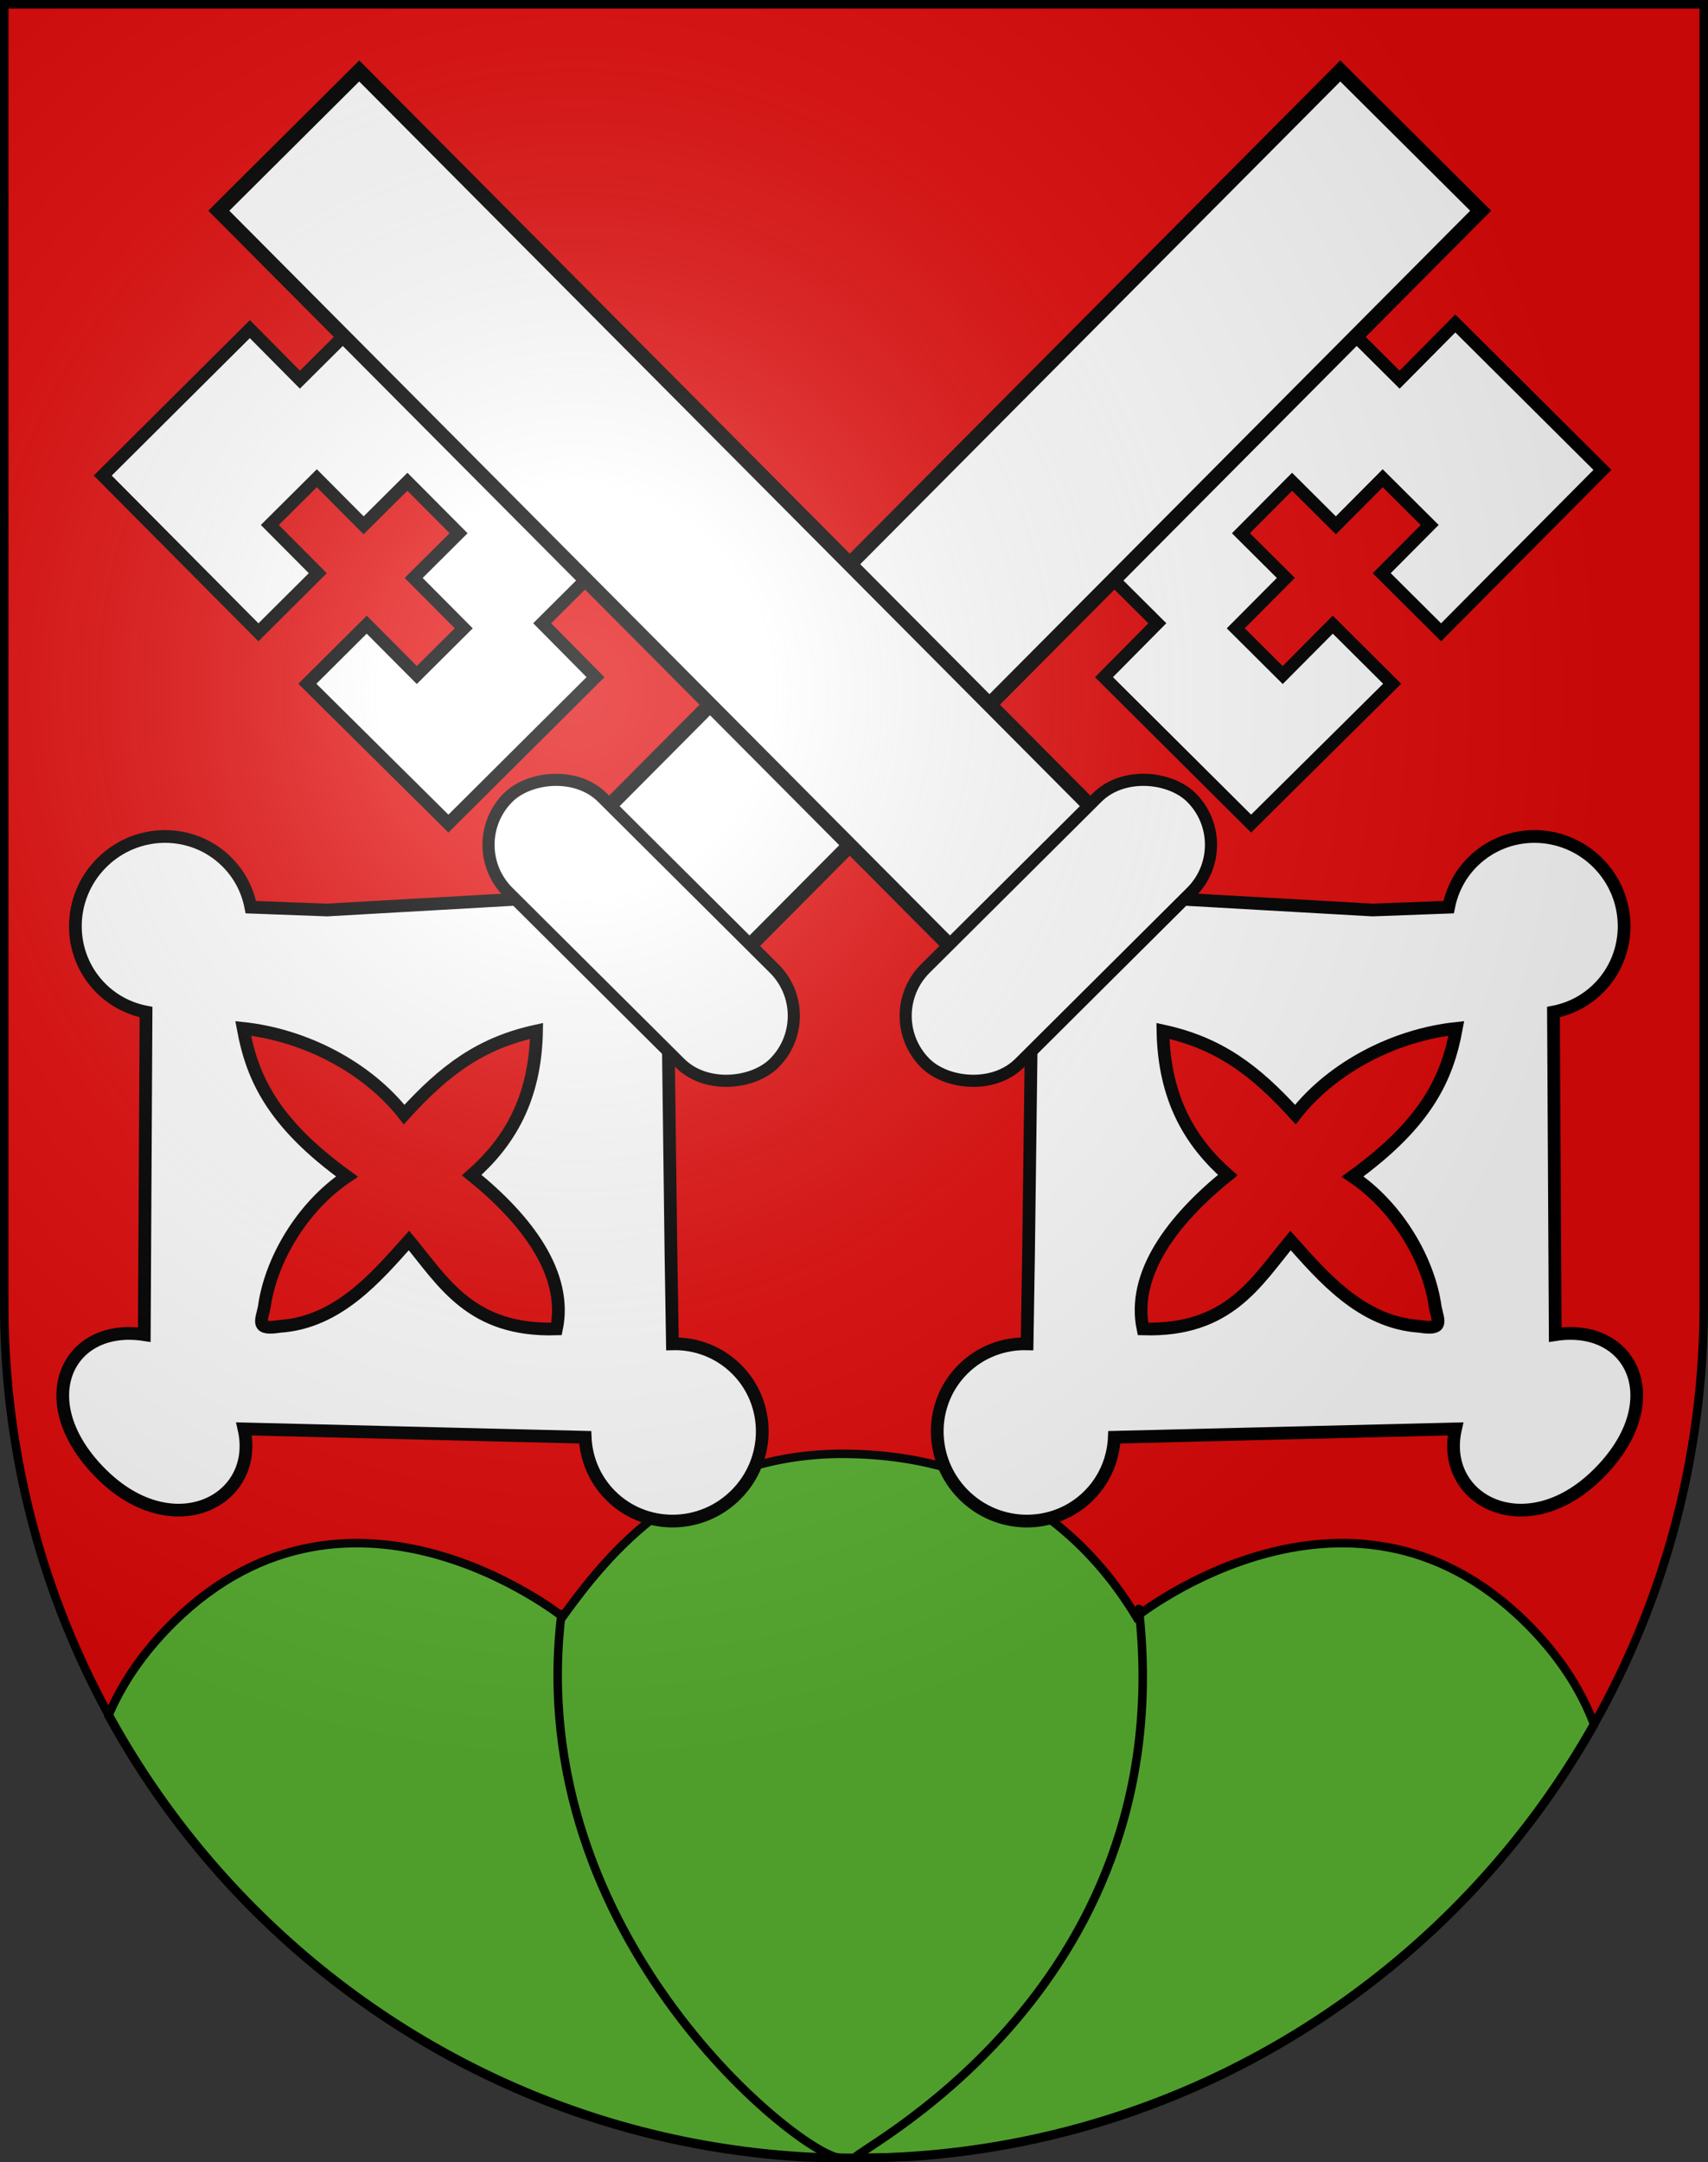 <?xml version="1.0" encoding="UTF-8" standalone="no"?>
<svg
   xmlns:i="http://ns.adobe.com/AdobeIllustrator/10.0/"
   xmlns:dc="http://purl.org/dc/elements/1.1/"
   xmlns:cc="http://web.resource.org/cc/"
   xmlns:rdf="http://www.w3.org/1999/02/22-rdf-syntax-ns#"
   xmlns:svg="http://www.w3.org/2000/svg"
   xmlns="http://www.w3.org/2000/svg"
   xmlns:xlink="http://www.w3.org/1999/xlink"
   xmlns:sodipodi="http://sodipodi.sourceforge.net/DTD/sodipodi-0.dtd"
   xmlns:inkscape="http://www.inkscape.org/namespaces/inkscape"
   height="763"
   width="603"
   version="1.0"
   id="svg20"
   sodipodi:version="0.32"
   inkscape:version="0.44.1"
   sodipodi:docname="District of La Neuveville-coat of arms.svg"
   sodipodi:docbase="F:\Mis Documentos\Mis imágenes\Encyclopédie\Escudos de Suiza">
  <rect width="100%" height="100%" fill="#333333" stroke="none"/>
  <defs
     id="defs29">
    <linearGradient
       id="linearGradient2893">
      <stop
         style="stop-color:#ffffff;stop-opacity:0.314;"
         offset="0"
         id="stop2895" />
      <stop
         id="stop2897"
         offset="0.19"
         style="stop-color:#ffffff;stop-opacity:0.251;" />
      <stop
         style="stop-color:#6b6b6b;stop-opacity:0.125;"
         offset="0.6"
         id="stop2901" />
      <stop
         style="stop-color:#000000;stop-opacity:0.125;"
         offset="1"
         id="stop2899" />
    </linearGradient>
    <linearGradient
       id="linearGradient2955">
      <stop
         style="stop-color:white;stop-opacity:0;"
         offset="0"
         id="stop2965" />
      <stop
         style="stop-color:black;stop-opacity:0.646;"
         offset="1"
         id="stop2959" />
    </linearGradient>
    <radialGradient
       inkscape:collect="always"
       xlink:href="#linearGradient2893"
       id="radialGradient3236"
       gradientUnits="userSpaceOnUse"
       gradientTransform="matrix(1.215,1.531577e-24,1.464684e-23,1.267,-839.192,-490.489)"
       cx="858.042"
       cy="579.933"
       fx="858.042"
       fy="579.933"
       r="300" />
  </defs>
  <sodipodi:namedview
     inkscape:window-height="682"
     inkscape:window-width="1024"
     inkscape:pageshadow="2"
     inkscape:pageopacity="0.0"
     guidetolerance="10.0"
     gridtolerance="10.0"
     objecttolerance="10.0"
     borderopacity="1.0"
     bordercolor="#666666"
     pagecolor="#ffffff"
     id="base"
     inkscape:zoom="0.34154592"
     inkscape:cx="425.12177"
     inkscape:cy="458.05362"
     inkscape:window-x="-4"
     inkscape:window-y="-4"
     inkscape:current-layer="layer2"
     showgrid="true" />
  <desc
     id="desc22">Coat of Arms of Canton of Freiburg (Fribourg)</desc>
  <g
     inkscape:groupmode="layer"
     id="layer1"
     inkscape:label="Fond écu"
     sodipodi:insensitive="true">
    <path
       id="path1899"
       d="M 1.5,1.5 L 1.5,460.368 C 1.5,626.678 135.815,761.5 301.5,761.5 C 467.185,761.5 601.5,626.678 601.5,460.368 L 601.5,1.5 L 1.5,1.5 z "
       style="fill:#e20909;fill-opacity:1" />
  </g>
  <g
     inkscape:groupmode="layer"
     id="layer2"
     inkscape:label="Meubles"
     sodipodi:insensitive="true">
    <g
       id="g6545">
      <path
         id="path4760"
         d="M 295.349,513.035 C 242.335,514.064 214.784,548.12 198.631,570.504 C 198.631,570.504 121.368,508.862 58.224,575.504 C 49.116,585.116 42.613,595.135 38.287,605.347 C 86.703,693.87 178.132,755.306 284.349,761.285 C 284.391,761.287 284.433,761.283 284.474,761.285 C 289.6,761.423 294.719,761.472 299.881,761.472 C 307.188,761.472 314.486,761.337 321.724,761.066 C 425.292,754.116 514.442,694.428 562.787,608.504 C 558.507,597.196 551.65,586.111 541.6,575.504 C 478.46,508.862 401.162,570.504 401.162,570.504 C 386.528,546.211 357.003,514.25 300.568,513.066 C 298.805,513.029 297.06,513.002 295.349,513.035 z "
         style="fill:#5ab532;fill-opacity:1;stroke:black;stroke-width:3;stroke-miterlimit:4;stroke-dasharray:none;stroke-opacity:1" />
      <path
         id="path2005"
         d="M 302.033,761.472 C 297.141,761.072 417.491,704.843 402.071,567.744"
         i:knockout="Off"
         style="fill:none;fill-opacity:1;stroke:black;stroke-width:3;stroke-linecap:round;stroke-linejoin:round;stroke-miterlimit:4;stroke-dasharray:none;stroke-opacity:1"
         sodipodi:nodetypes="cc" />
      <path
         id="path2003"
         d="M 296.796,761.472 C 284.682,761.981 184.264,684.376 198.21,569.548"
         i:knockout="Off"
         style="fill:none;fill-opacity:1;stroke:black;stroke-width:3;stroke-linecap:round;stroke-linejoin:round;stroke-miterlimit:4;stroke-dasharray:none;stroke-opacity:1"
         sodipodi:nodetypes="cs" />
    </g>
    <g
       id="g5648">
      <g
         id="g5638"
         transform="matrix(-0.978,-0.973,-0.973,0.978,894.509,293.179)">
        <path
           style="fill:white;fill-opacity:1;fill-rule:evenodd;stroke:black;stroke-width:3.255px;stroke-linecap:butt;stroke-linejoin:miter;stroke-opacity:1"
           d="M 309.928,122.888 L 287.141,122.888 L 287.173,102.637 L 234.066,102.637 L 234.034,161.207 L 255.467,161.207 L 255.467,143.81 L 272.421,143.81 L 272.421,160.801 L 288.224,160.801 L 288.224,179.372 L 272.007,179.372 L 272.007,197.544 L 255.061,197.544 L 255.061,179.372 L 233.628,179.372 L 233.991,230.188 L 287.098,230.188 L 287.141,210.782 L 309.928,210.782 L 309.928,122.888 z "
           id="path5640"
           sodipodi:nodetypes="ccccccccccccccccccccc" />
        <rect
           style="fill:white;fill-opacity:1;fill-rule:evenodd;stroke:black;stroke-width:3.81;stroke-linecap:square;stroke-linejoin:miter;stroke-miterlimit:4;stroke-dasharray:none;stroke-opacity:1"
           id="rect5642"
           width="50.693"
           height="308.002"
           x="302.905"
           y="77.612" />
        <path
           sodipodi:nodetypes="cccssscczccssscccccccccccccc"
           id="path5644"
           d="M 302.188,373.156 L 261.5,413.031 L 245.125,428.969 C 241.026,424.672 235.268,422 228.906,422 C 216.468,422 206.375,432.221 206.375,444.812 C 206.375,457.404 216.468,467.625 228.906,467.625 C 234.752,467.625 240.088,465.357 244.094,461.656 L 307.5,521.719 C 291.757,531.684 299.132,555.403 324.906,555.625 C 351.199,555.852 358.922,534.526 342.594,522.625 L 400.469,463.812 C 404.035,466.21 408.307,467.625 412.906,467.625 C 425.344,467.625 435.438,457.404 435.438,444.812 C 435.438,432.221 425.344,422 412.906,422 C 408.267,422 403.96,423.439 400.375,425.875 L 386.031,412.625 L 350.625,373.156 L 302.188,373.156 z M 326.219,396.75 C 334.145,409.004 335.853,420.325 335.156,435.812 C 350.442,433.917 367.525,439.315 379.906,449.25 C 369.35,456.554 357.55,461.039 334.344,457.375 C 337.086,471.122 332.963,486.551 325.75,496.031 C 323.68,499.281 323.17,501.654 319.5,496.656 C 309.574,485.384 310.922,469.99 311.562,457.781 C 297.887,459.066 283.912,463.146 268.844,447.188 C 276.68,435.16 293.906,432.7 311.969,434.594 C 311.136,421.976 314.111,409.368 326.219,396.75 z "
           style="fill:white;fill-opacity:1;fill-rule:evenodd;stroke:black;stroke-width:3.255px;stroke-linecap:butt;stroke-linejoin:miter;stroke-opacity:1" />
        <rect
           ry="17.077"
           y="342.547"
           x="277.298"
           height="34.155"
           width="96.186"
           id="rect5646"
           style="fill:white;fill-opacity:1;fill-rule:evenodd;stroke:black;stroke-width:3.102;stroke-linecap:square;stroke-linejoin:miter;stroke-miterlimit:4;stroke-dasharray:none;stroke-opacity:1" />
      </g>
      <g
         transform="matrix(0.978,-0.973,0.973,0.978,-294.509,293.179)"
         id="g3790">
        <path
           sodipodi:nodetypes="ccccccccccccccccccccc"
           id="path3792"
           d="M 309.928,122.888 L 287.141,122.888 L 287.178,104.687 L 234.071,104.687 L 234.034,161.207 L 255.467,161.207 L 255.467,143.81 L 272.421,143.81 L 272.421,160.801 L 288.224,160.801 L 288.224,179.372 L 272.007,179.372 L 272.007,197.544 L 255.061,197.544 L 255.061,179.372 L 233.628,179.372 L 233.991,230.188 L 287.098,230.188 L 287.141,210.782 L 309.928,210.782 L 309.928,122.888 z "
           style="fill:white;fill-opacity:1;fill-rule:evenodd;stroke:black;stroke-width:3.255px;stroke-linecap:butt;stroke-linejoin:miter;stroke-opacity:1" />
        <rect
           y="77.612"
           x="302.905"
           height="308.002"
           width="50.693"
           id="rect3794"
           style="fill:white;fill-opacity:1;fill-rule:evenodd;stroke:black;stroke-width:3.81;stroke-linecap:square;stroke-linejoin:miter;stroke-miterlimit:4;stroke-dasharray:none;stroke-opacity:1" />
        <path
           style="fill:white;fill-opacity:1;fill-rule:evenodd;stroke:black;stroke-width:3.255px;stroke-linecap:butt;stroke-linejoin:miter;stroke-opacity:1"
           d="M 302.188,373.156 L 261.5,413.031 L 245.125,428.969 C 241.026,424.672 235.268,422 228.906,422 C 216.468,422 206.375,432.221 206.375,444.812 C 206.375,457.404 216.468,467.625 228.906,467.625 C 234.752,467.625 240.088,465.357 244.094,461.656 L 307.5,521.719 C 291.757,531.684 299.132,555.403 324.906,555.625 C 351.199,555.852 358.922,534.526 342.594,522.625 L 400.469,463.812 C 404.035,466.21 408.307,467.625 412.906,467.625 C 425.344,467.625 435.438,457.404 435.438,444.812 C 435.438,432.221 425.344,422 412.906,422 C 408.267,422 403.96,423.439 400.375,425.875 L 386.031,412.625 L 350.625,373.156 L 302.188,373.156 z M 326.219,396.75 C 334.145,409.004 335.853,420.325 335.156,435.812 C 350.442,433.917 367.525,439.315 379.906,449.25 C 369.35,456.554 357.55,461.039 334.344,457.375 C 337.086,471.122 332.963,486.551 325.75,496.031 C 323.68,499.281 323.17,501.654 319.5,496.656 C 309.574,485.384 310.922,469.99 311.562,457.781 C 297.887,459.066 283.912,463.146 268.844,447.188 C 276.68,435.16 293.906,432.7 311.969,434.594 C 311.136,421.976 314.111,409.368 326.219,396.75 z "
           id="path3796"
           sodipodi:nodetypes="cccssscczccssscccccccccccccc" />
        <rect
           style="fill:white;fill-opacity:1;fill-rule:evenodd;stroke:black;stroke-width:3.102;stroke-linecap:square;stroke-linejoin:miter;stroke-miterlimit:4;stroke-dasharray:none;stroke-opacity:1"
           id="rect3798"
           width="96.186"
           height="34.155"
           x="277.298"
           y="342.547"
           ry="17.077" />
      </g>
    </g>
  </g>
  <g
     inkscape:groupmode="layer"
     id="layer3"
     inkscape:label="Reflet final"
     style="display:inline"
     sodipodi:insensitive="true">
    <path
       style="fill:url(#radialGradient3236);fill-opacity:1"
       d="M 1.5,1.5 L 1.5,460.368 C 1.5,626.679 135.815,761.5 301.5,761.5 C 467.185,761.5 601.5,626.679 601.5,460.368 L 601.5,1.5 L 1.5,1.5 z "
       id="path2346" />
  </g>
  <g
     inkscape:groupmode="layer"
     id="layer4"
     inkscape:label="Contour final"
     style="display:inline"
     sodipodi:insensitive="true">
    <path
       style="fill:none;fill-opacity:1;stroke:#000000;stroke-width:3;stroke-miterlimit:4;stroke-dasharray:none;stroke-opacity:1"
       d="M 1.5,1.5 L 1.5,460.368 C 1.5,626.679 135.815,761.5 301.5,761.5 C 467.185,761.5 601.5,626.679 601.5,460.368 L 601.5,1.5 L 1.5,1.5 z "
       id="path3239" />
  </g>
</svg>
